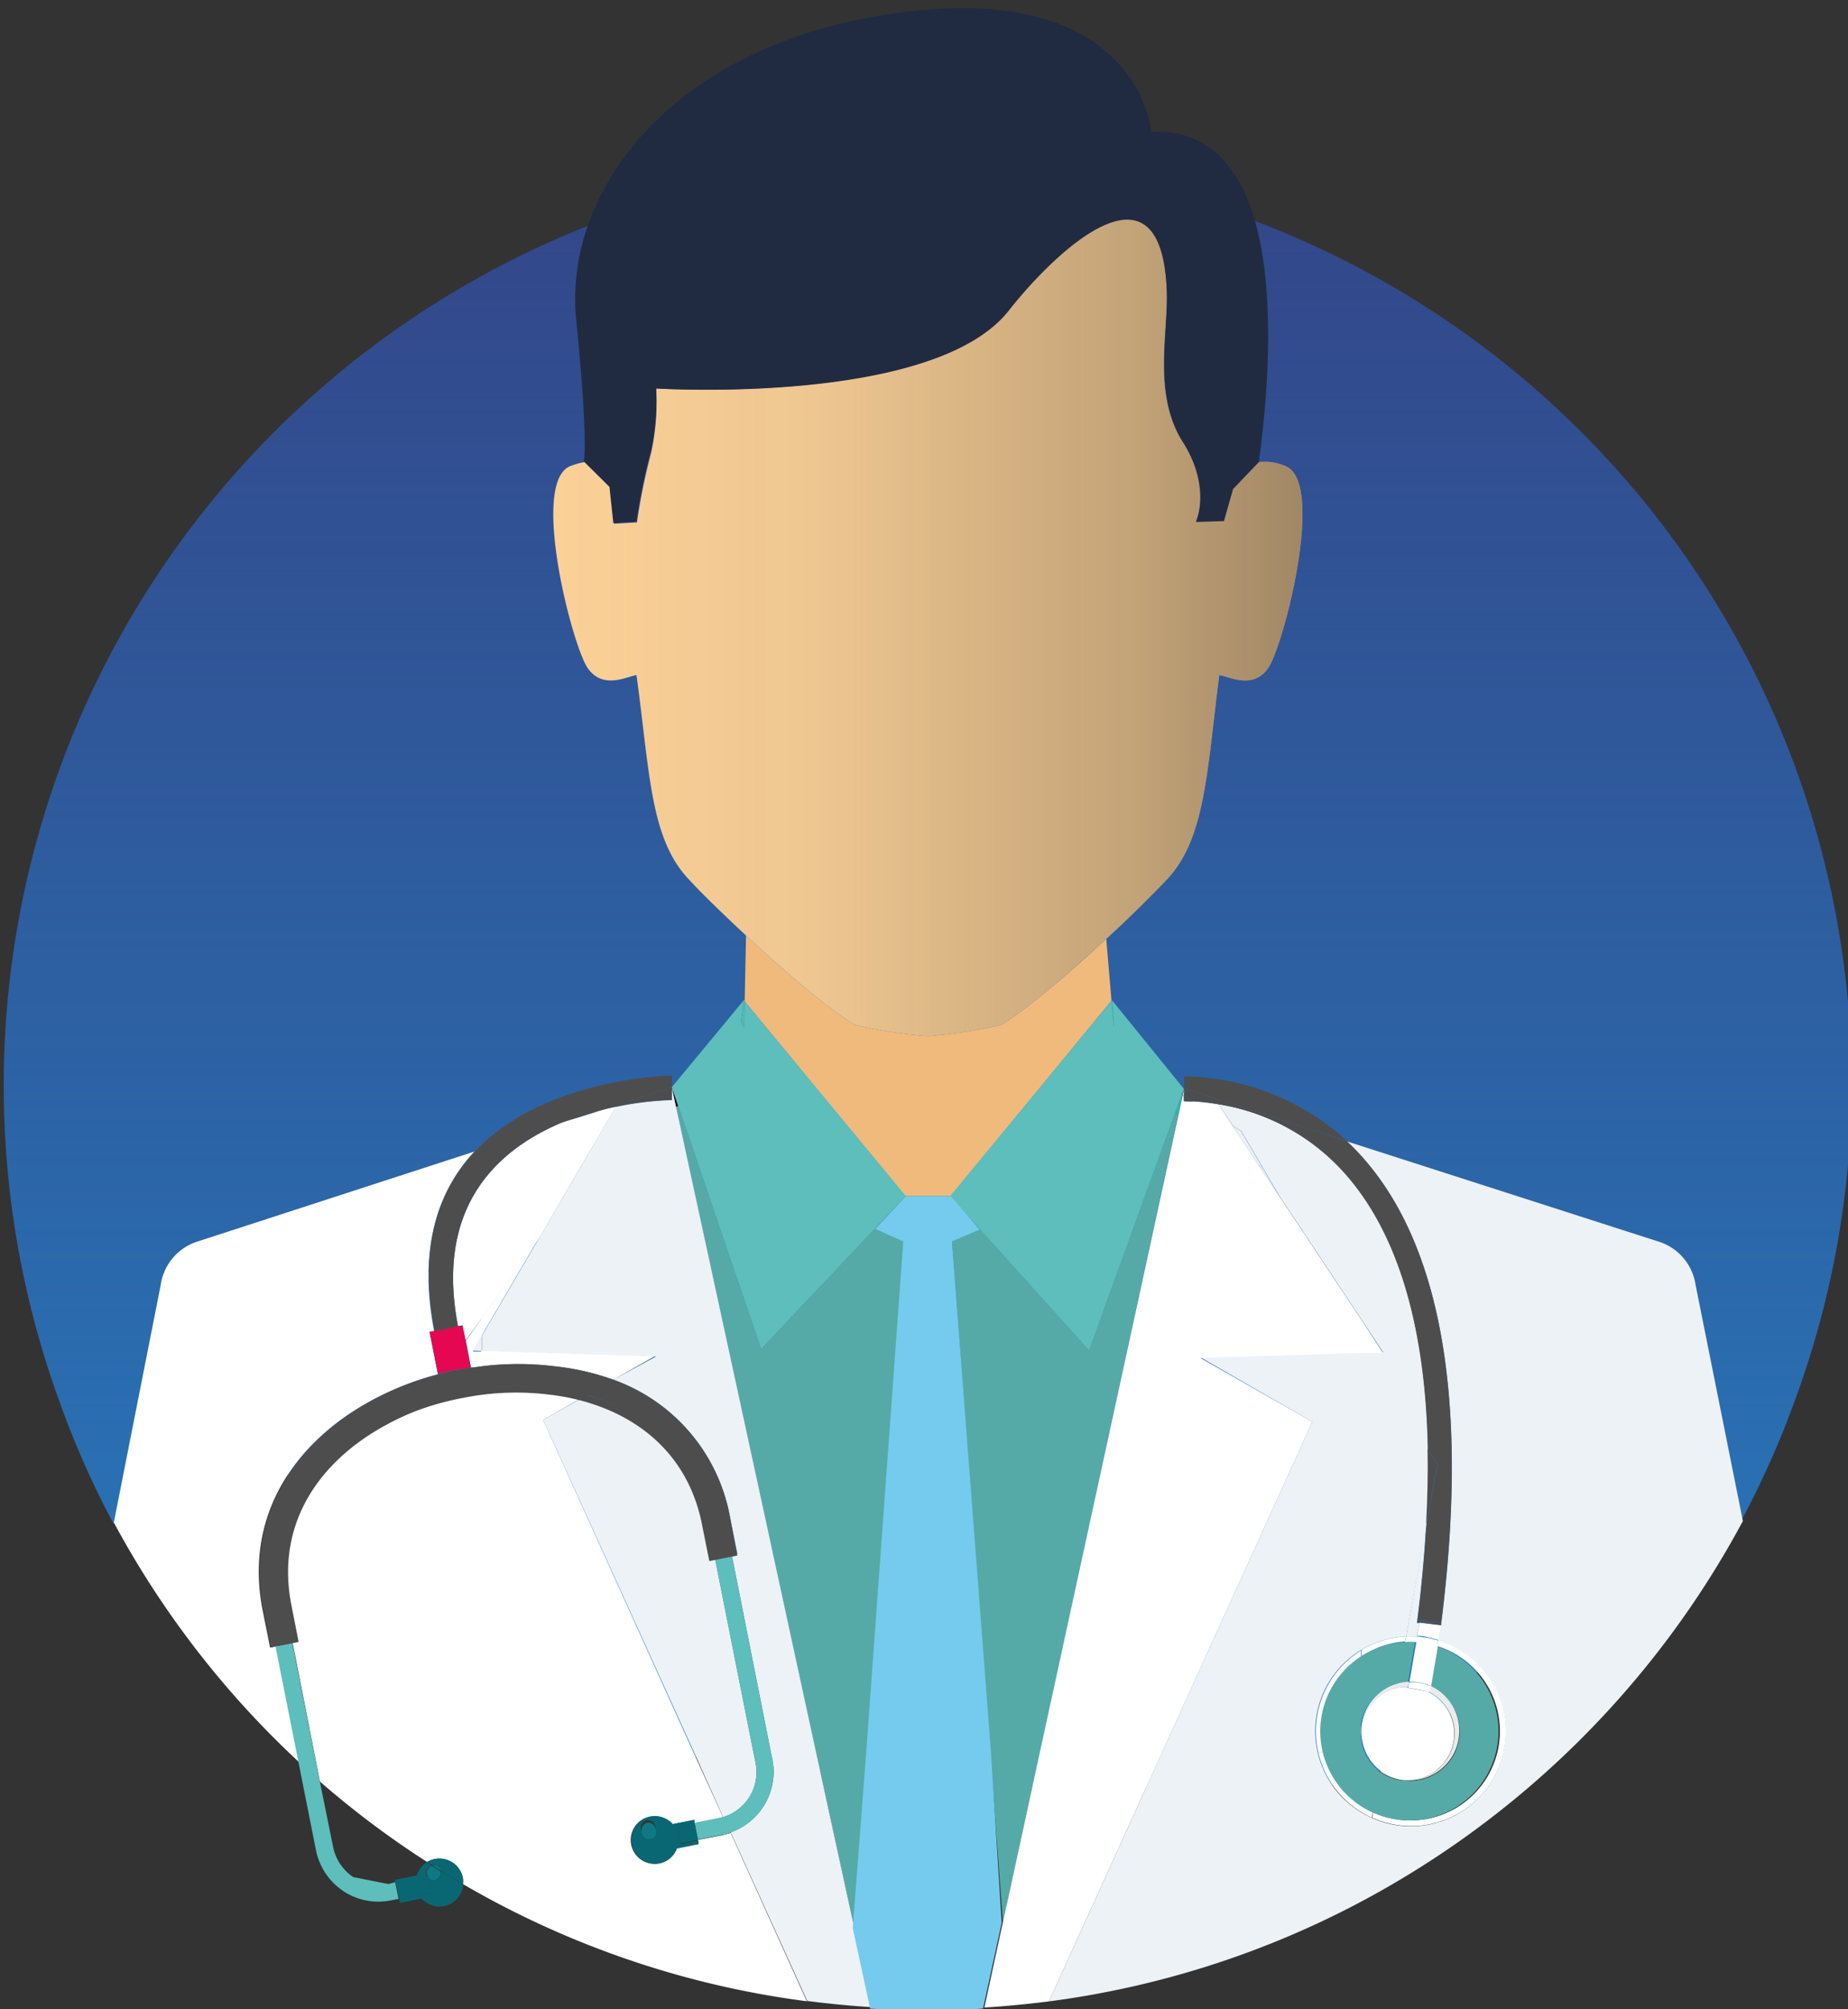 <svg xmlns="http://www.w3.org/2000/svg" xmlns:xlink="http://www.w3.org/1999/xlink" viewBox="0 0 138 150"><rect x="0" y="0" width="138" height="150" fill="#333333" stroke="none"/><defs><linearGradient id="a" x1="69.28" y1="150" x2="69.28" y2="12.01" gradientUnits="userSpaceOnUse"><stop offset="0" stop-color="#2580c3"/><stop offset="1" stop-color="#2580c3" stop-opacity="0"/></linearGradient><linearGradient id="b" x1="41.32" y1="46.85" x2="97.27" y2="46.85" gradientUnits="userSpaceOnUse"><stop offset="0" stop-color="#1d1d1b" stop-opacity="0"/><stop offset="0.36" stop-color="#1d1d1b" stop-opacity="0.16"/><stop offset="0.77" stop-color="#1d1d1b" stop-opacity="0.62"/><stop offset="1" stop-color="#1d1d1b"/></linearGradient></defs><title>gcb</title><g style="isolation:isolate"><path d="M138.28,81A69,69,0,1,0,4.49,104.76a66.45,66.45,0,0,0,4,9,12.11,12.11,0,0,1,3.18-2.92c4.8-3.1,12.8-1.28,15.35,4,.54,1.13,1,2.31,1.59,3.4.27.45.57.88.87,1.31l.17.21c1.52,1.63,3,3.22,4.69,4.72.92.85,1.88,1.65,2.8,2.5l.17.14c.35.25.71.49,1.07.71s1,.56,1.44.81c1.12.53,1,.49-.44-.13a7.21,7.21,0,0,0,2.36.78,61.65,61.65,0,0,0,7.59,1.48l3.26.48.33,0,2.15.27c5.47.66,11,1.14,16.47,1.44s10.83.36,16.25.39c2.52,0,5,0,7.57.05,1.35,0,2.69.08,4,0-1.31,0,1.63-.37,2.21-.53l.12,0c.37-.18.73-.36,1.08-.56.9-.52,1.74-1.11,2.59-1.71.4-.33.8-.66,1.19-1,.83-.74,1.57-1.55,2.36-2.33l.13-.12a1,1,0,0,1,.09-.18c.29-.46.56-.92.82-1.41s.35-.71.36-.73c.19-.82.27-1.82.36-2.29.12-.64.24-1.26.39-1.88.37-5.6,5.67-10.18,11.2-10.18a10.87,10.87,0,0,1,7.7,3.17,68.1,68.1,0,0,0,4-8.91h0A69,69,0,0,0,138.28,81Z" style="fill:#334688"/><path d="M138.28,81A69,69,0,1,0,4.49,104.76a66.45,66.45,0,0,0,4,9,12.11,12.11,0,0,1,3.18-2.92c4.8-3.1,12.8-1.28,15.35,4,.54,1.13,1,2.31,1.59,3.4.27.45.57.88.87,1.31l.17.21c1.52,1.63,3,3.22,4.69,4.72.92.85,1.88,1.65,2.8,2.5l.17.14c.35.25.71.49,1.07.71s1,.56,1.44.81c1.12.53,1,.49-.44-.13a7.21,7.21,0,0,0,2.36.78,61.65,61.65,0,0,0,7.59,1.48l3.26.48.33,0,2.15.27c5.47.66,11,1.14,16.47,1.44s10.83.36,16.25.39c2.52,0,5,0,7.57.05,1.35,0,2.69.08,4,0-1.31,0,1.63-.37,2.21-.53l.12,0c.37-.18.73-.36,1.08-.56.9-.52,1.74-1.11,2.59-1.71.4-.33.8-.66,1.19-1,.83-.74,1.57-1.55,2.36-2.33l.13-.12a1,1,0,0,1,.09-.18c.29-.46.56-.92.82-1.41s.35-.71.36-.73c.19-.82.27-1.82.36-2.29.12-.64.24-1.26.39-1.88.37-5.6,5.67-10.18,11.2-10.18a10.87,10.87,0,0,1,7.7,3.17,68.1,68.1,0,0,0,4-8.91h0A69,69,0,0,0,138.28,81Z" style="fill:url(#a)"/><polygon points="88.41 81.29 88.26 81.7 88.31 81.73 88.41 81.29"/><path d="M41.9,83.86l3.21-1A21.77,21.77,0,0,0,41.9,83.86Z"/><polygon points="50.49 82.64 50.58 82.6 50.64 82.55 50.17 81.19 50.17 81.2 50.49 82.64"/><path d="M55.61,74.67h-.07l.07.09Z" style="fill:#b3b3b2"/><path d="M83,74.67h0v0Z" style="fill:#b3b3b2"/><path d="M83,74.67l-.39-4.58c-1.74,1.61-3.62,3.27-5.28,4.58a28.59,28.59,0,0,1-2.55,1.84,34.52,34.52,0,0,1-5.49.84,34.59,34.59,0,0,1-5.48-.84,27.21,27.21,0,0,1-2.55-1.84c-1.74-1.38-3.74-3.14-5.55-4.83l-.1,4.83v.09l12,14.53H71L83,74.71Z" style="fill:#f0ba7d"/><path d="M96,34.8a3.79,3.79,0,0,0-2-.3l-1.92,1.92-.68,2.39-2.09.07h0s1.28-2.54-1-6-1.06-8.11-1.18-11.24c-.4-10.56-8.34-2.94-11.8,1.46C69.75,30.28,49,29,49,29a17.82,17.82,0,0,1-.38,4.83A43.82,43.82,0,0,0,47.57,39l-1.72.1-.29-2.71L43.64,34.5a5.06,5.06,0,0,0-1.06.3c-3,1.22.14,13.36,1.29,15.05s3,.62,3.66.55c1,7.24,1,12.23,3.94,15.28,1,1.09,2.56,2.59,4.24,4.16s3.81,3.45,5.55,4.83a27.21,27.21,0,0,0,2.55,1.84,34.59,34.59,0,0,0,5.48.84,34.52,34.52,0,0,0,5.49-.84,28.59,28.59,0,0,0,2.55-1.84c1.66-1.31,3.54-3,5.28-4.58s3.42-3.27,4.51-4.41c2.89-3.05,3-8,3.93-15.28.68.07,2.52,1.15,3.67-.55S99,36,96,34.8Z" style="fill:#fcd198"/><path d="M96,34.8a3.79,3.79,0,0,0-2-.3l-1.92,1.92-.68,2.39-2.09.07h0s1.28-2.54-1-6-1.06-8.11-1.18-11.24c-.4-10.56-8.34-2.94-11.8,1.46C69.75,30.28,49,29,49,29a17.82,17.82,0,0,1-.38,4.83A43.82,43.82,0,0,0,47.57,39l-1.72.1-.29-2.71L43.64,34.5a5.06,5.06,0,0,0-1.06.3c-3,1.22.14,13.36,1.29,15.05s3,.62,3.66.55c1,7.24,1,12.23,3.94,15.28,1,1.09,2.56,2.59,4.24,4.16s3.81,3.45,5.55,4.83a27.21,27.21,0,0,0,2.55,1.84,34.59,34.59,0,0,0,5.48.84,34.52,34.52,0,0,0,5.49-.84,28.59,28.59,0,0,0,2.55-1.84c1.66-1.31,3.54-3,5.28-4.58s3.42-3.27,4.51-4.41c2.89-3.05,3-8,3.93-15.28.68.07,2.52,1.15,3.67-.55S99,36,96,34.8Z" style="opacity:0.41;mix-blend-mode:lighten;fill:url(#b)"/><polygon points="87.98 83.24 88.31 81.73 88.26 81.7 87.75 83.09 87.98 83.24" style="fill:#30b4ac"/><polygon points="65.78 91.26 67.64 89.29 67.64 89.29 65.78 91.26 65.78 91.26" style="fill:#30b4ac"/><polygon points="87.75 83.09 81.33 100.83 73.16 91.76 70.95 89.29 70.95 89.29 70.94 89.29 70.94 89.29 73.16 91.76 71.09 92.64 71.24 94.67 73.95 130.81 74.89 143.48 77.65 130.81 87.98 83.24 87.75 83.09" style="fill:#55aaa7"/><polygon points="67.43 93.61 67.5 92.64 66.41 92.16 65.36 91.7 65.78 91.26 65.78 91.26 56.84 100.71 50.97 83.52 50.64 82.55 50.58 82.6 50.49 82.64 50.71 83.66 60.94 130.81 65.08 149.88 65.08 149.88 63.78 143.89 64.73 130.81 67.43 93.61" style="fill:#55aaa7"/><polygon points="83.17 76.59 83.19 76.55 83.04 74.67 83.01 74.71 83.17 76.59" style="fill:#4dbab6"/><polygon points="83.04 74.67 83.19 76.55 83.17 76.59 83.01 74.71 70.95 89.29 70.95 89.29 73.16 91.76 81.33 100.83 87.75 83.09 88.26 81.7 88.41 81.29 88.41 81.29 88.41 81.29 88.41 81.29 88.41 81.29 83.04 74.67" style="fill:#5dbebb"/><polygon points="55.31 76.35 55.57 76.71 55.61 74.76 55.54 74.67 55.54 74.67 55.31 76.35" style="fill:#4dbab6"/><polygon points="55.61 74.76 55.57 76.71 55.31 76.35 55.54 74.67 55.54 74.67 50.17 81.16 50.17 81.19 50.64 82.55 50.97 83.52 56.84 100.71 65.78 91.26 67.64 89.29 55.61 74.76" style="fill:#5dbebb"/><polygon points="50.49 82.64 50.17 81.2 50.17 81.2 50.49 82.64 50.49 82.64" style="fill:#fff"/><polygon points="60.94 130.81 60.94 130.81 65.08 149.88 65.08 149.88 60.94 130.81" style="fill:#fff"/><polygon points="50.49 82.64 50.71 83.66 50.71 83.66 50.49 82.64 50.49 82.64" style="fill:#fff"/><path d="M36,102v-1.11l-.68,0L36,99.69v-1.3l-1.21,1.7.39,2Z" style="fill:#fff"/><path d="M34,102.29l.18,0h0Z" style="fill:#fff"/><polygon points="50.71 83.66 50.71 83.66 60.94 130.81 60.94 130.81 50.71 83.66" style="fill:#fff"/><path d="M34.2,99l.34-.07.23,1.13L36,98.39l4.29-6L42.85,88,46,82.62l-.87.19-3.21,1C37.16,85.84,32.47,90.05,34.2,99Z" style="fill:#fff"/><path d="M20.17,123l-.55-2.75c-1.39-7,2.28-12.39,7.74-15.49a22.06,22.06,0,0,1,5.34-2.16l-.62-3.14,1.23-.24-.89.17c-1.23-6.36.37-10.6,3-13.42L14.61,92.73A4,4,0,0,0,12,95.93l-3.5,17.73a69.08,69.08,0,0,0,13.84,17.9l-1.72-8.66Z" style="fill:#fff"/><path d="M54.56,136.83c-.21.07-.42.13-.64.18l-1.8.35.05.27-1.62.32a1.75,1.75,0,0,1-1.34,1.16,1.78,1.78,0,1,1,1-2.93l1.62-.32,0,.25,1.8-.36.36-.09-2.21-4.85L40.56,106l2.74-1.56a16.35,16.35,0,0,0-2.13-.4,20,20,0,0,0-5.19,0c-.47.06-.93.14-1.39.23a20.62,20.62,0,0,0-3.57,1,19.61,19.61,0,0,0-2.62,1.23c-4.7,2.68-7.87,7.28-6.69,13.24l.54,2.74-.41.09L23.89,133a68.55,68.55,0,0,0,8,6,1.79,1.79,0,0,1,2.67,1.18,1.87,1.87,0,0,1,0,.47c.81.47,1.62.92,2.45,1.36a68.48,68.48,0,0,0,23.24,7.39Z" style="fill:#fff"/><path d="M41.43,102A18.64,18.64,0,0,1,45.8,103l3.13-1.78-13-.41V102A22.09,22.09,0,0,1,41.43,102Z" style="fill:#fff"/><polygon points="35.98 99.69 40.27 92.37 35.98 98.39 35.98 99.69" style="fill:#fff"/><polygon points="35.98 100.85 35.98 99.69 35.3 100.83 35.98 100.85" style="fill:#edf2f6"/><path d="M60.94,130.81,50.71,83.66l-.22-1-.32-1.44v.91a23.29,23.29,0,0,0-4.2.51L42.85,88l-2.58,4.41L36,99.69v1.16l13,.41L45.8,103a13.43,13.43,0,0,1,8.72,10.27l.55,2.75h0l-.42.08,2.91,14.67.12.57a4.8,4.8,0,0,1-3.12,5.45l5.72,12.59c1.58.2,3.18.36,4.8.46Z" style="fill:#edf2f6"/><path d="M55.9,134.26a3.53,3.53,0,0,0,.53-2.63l-.17-.82L53.4,116.39l-.41.08-.55-2.74c-1-5.15-4.68-8.12-9.14-9.27L40.56,106l11.26,24.79L54,135.66A3.52,3.52,0,0,0,55.9,134.26Z" style="fill:#edf2f6"/><path d="M105.81,122.17l.18-1-.18,0c.33-2.58.55-5,.68-7.25L105,122.17C105.24,122.16,105.52,122.16,105.81,122.17Z" style="fill:#edf2f6"/><polygon points="88.31 81.73 88.41 81.29 88.41 81.29 88.31 81.73 88.31 81.73" style="fill:#edf2f6"/><polygon points="74.89 143.48 74.89 143.48 73.51 149.87 73.51 149.87 77.65 130.81 77.65 130.81 74.89 143.48" style="fill:#edf2f6"/><polygon points="87.98 83.24 87.98 83.24 88.31 81.73 88.31 81.73 87.98 83.24" style="fill:#edf2f6"/><polygon points="92.67 84.44 92.05 84.05 93.98 86.97 94.26 87.14 92.67 84.44" style="fill:#edf2f6"/><polygon points="93.98 86.97 95.5 89.25 94.26 87.14 93.98 86.97" style="fill:#edf2f6"/><polygon points="87.98 83.24 77.65 130.81 77.65 130.81 87.98 83.24 87.98 83.24" style="fill:#edf2f6"/><path d="M126.62,95.93a4,4,0,0,0-2.64-3.2l-23.39-7.52A17.66,17.66,0,0,1,102.25,87c4.55,5.53,7.73,15.67,5.37,34.25h0l-.22,1.25a7.07,7.07,0,0,1-3.28,13.73h0a6.63,6.63,0,0,1-1.67-.52A7.07,7.07,0,0,1,105,122.17l1.53-8.31c.11-2,.15-4,.11-5.74-.2-10-2.63-16.2-5.75-20A16,16,0,0,0,91,82.44l1.07,1.61.62.39,1.59,2.7,1.24,2.11,6.13,9.23,1.64,2.47-.87,0-.77,0-12,.38L98,106.14,86.79,130.81l-8.46,18.6a68.53,68.53,0,0,0,23-7.28,69.28,69.28,0,0,0,28.82-28.58Z" style="fill:#edf2f6"/><polygon points="88.41 81.29 88.41 81.29 88.41 81.29 88.41 81.29 88.41 81.29 88.41 81.29" style="fill:#edf2f6"/><polygon points="88.41 81.29 88.41 81.29 88.41 81.29 88.41 81.29" style="fill:#fff"/><polygon points="88.41 81.29 88.41 81.29 88.41 81.29 88.41 81.29" style="fill:#fff"/><polygon points="88.31 81.73 88.4 81.79 88.41 81.29 88.41 81.29 88.41 81.29 88.31 81.73" style="fill:#fff"/><path d="M101.63,98.48,95.5,89.25,94,87l-1.93-2.92L91,82.44a17.82,17.82,0,0,0-1.87-.21l-.72,0v-.4l-.09-.06L88,83.24,77.65,130.81l-4.14,19.06c1.62-.1,3.23-.26,4.82-.46l8.46-18.6L98,106.14l-8.36-4.76,12-.38.77,0,.87,0Z" style="fill:#fff"/><polygon points="88.41 81.29 88.41 81.29 88.41 81.29 88.41 81.29 88.41 81.29" style="fill:#fff"/><path d="M93.71,16.47c-1.16-4-3.48-6.83-7.73-6.63,0,0-.87-11.13-18.42-8.95C54.26,2.55,46.49,9.45,43.91,16.81a16.42,16.42,0,0,0-.89,7c.95,9.46.57,10.6.57,10.6l0,0,1.92,1.92.29,2.71,1.72-.1a43.82,43.82,0,0,1,1.08-5.24A17.82,17.82,0,0,0,49,29s20.72,1.32,26.33-5.81c3.46-4.4,11.4-12,11.8-1.46.12,3.13-1,7.82,1.18,11.24s1,6,1,6h0l2.09-.07.68-2.39L94,34.5l0,0C94.76,28.93,95.2,21.67,93.71,16.47Z" style="fill:#202b42"/><path d="M74,130.81,71.24,94.67l-.15-2,2.07-.88L71,89.29H67.64l-1.86,2-.42.44,1,.46,1.09.48-.07,1-2.7,37.2-1,13.08,1.3,6q2.07.12,4.17.12c1.43,0,2.85,0,4.26-.13l1.39-6.39Z" style="fill:#74cbee"/><polygon points="73.51 149.87 74.89 143.48 74.89 143.48 73.51 149.87 73.51 149.87" style="fill:#0e7985"/><path d="M105,122.17l-.08.42a8.19,8.19,0,0,1,.86,0l.07-.41C105.52,122.16,105.24,122.16,105,122.17Z" style="fill:#fff"/><path d="M111.91,130.37a6.66,6.66,0,0,1-7.7,5.43h0a6.63,6.63,0,0,1-1.67-.52l-.07.41a6.63,6.63,0,0,0,1.67.52h0a7.07,7.07,0,0,0,3.28-13.73l-.07.41A6.66,6.66,0,0,1,111.91,130.37Z" style="fill:#fff"/><path d="M105,122.17a7.14,7.14,0,0,0-3.33,1v.49a6.63,6.63,0,0,1,3.25-1.12Z" style="fill:#fff"/><path d="M98.87,130.81h-.43a7.07,7.07,0,0,0,4,4.88l.07-.41A6.67,6.67,0,0,1,98.87,130.81Z" style="fill:#fff"/><path d="M98.77,128.1a6.65,6.65,0,0,1,2.86-4.39v-.49a7.08,7.08,0,0,0-3.19,7.59h.43A6.65,6.65,0,0,1,98.77,128.1Z" style="fill:#fff"/><path d="M107.35,122.89l-.51,3a3.69,3.69,0,0,1-2.13,7h0l-.09,0h-.1a3.6,3.6,0,0,1-1.42-.59,3.52,3.52,0,0,1-1.47-2.68c0-.1,0-.2,0-.3a3.57,3.57,0,0,1,0-.46l0-.1a.34.34,0,0,1,0-.1,3.67,3.67,0,0,1,2.6-2.91,3.47,3.47,0,0,1,.91-.15l.52-3a8.19,8.19,0,0,0-.86,0,6.66,6.66,0,0,0-.67,13.21h0a6.66,6.66,0,0,0,3.14-12.91Z" style="fill:#55aaa7"/><path d="M106.59,126.25a3.48,3.48,0,0,1-2,6.6l.09,0h0a3.69,3.69,0,0,0,2.13-7l-.07.41Z" style="fill:#eaebeb"/><path d="M105.16,125.92l.06-.37a3.47,3.47,0,0,0-.91.15l-.06.32A3.43,3.43,0,0,1,105.16,125.92Z" style="fill:#eaebeb"/><path d="M101.71,128.61a.34.34,0,0,0,0,.1,3.48,3.48,0,0,1,2.55-2.69l.06-.32A3.67,3.67,0,0,0,101.71,128.61Z" style="fill:#eaebeb"/><path d="M106,121.13l-.18,1c.24,0,.49,0,.73.09a6,6,0,0,1,.88.22l.22-1.25h0s0,.07,0,.11Z" style="fill:#fff"/><path d="M105.81,122.17l-.07.41.74.09a6.15,6.15,0,0,1,.87.22l.07-.41a6,6,0,0,0-.88-.22C106.3,122.22,106.05,122.19,105.81,122.17Z" style="fill:#fff"/><path d="M106,125.6a4,4,0,0,1,.87.27l.51-3a6.15,6.15,0,0,0-.87-.22l-.74-.09-.52,3A3.78,3.78,0,0,1,106,125.6Z" style="fill:#fff"/><path d="M105.7,126a3.71,3.71,0,0,1,.89.29l.18,0,.07-.41a4,4,0,0,0-.87-.27,3.78,3.78,0,0,0-.75,0l-.06.37A3.27,3.27,0,0,1,105.7,126Z" style="fill:#fff"/><path d="M29,140.65l-2.62-.52a3.55,3.55,0,0,1-1.5-2.23l-1-4.92-2.05-10.32-1.26.24,1.72,8.66,1.31,6.59a4.81,4.81,0,0,0,2,3h0a4.7,4.7,0,0,0,3.58.72l.58-.11-.25-1.25Z" style="fill:#5dbebb"/><path d="M57.68,131.38l-.12-.57-2.91-14.67-1.25.25,2.86,14.42.17.82a3.52,3.52,0,0,1-2.4,4l-.36.09-1.8.36.25,1.25,1.8-.35c.22,0,.43-.11.64-.18a4.8,4.8,0,0,0,3.12-5.45Z" style="fill:#5dbebb"/><polygon points="55.07 116.06 55.07 116.06 55.07 116.06 55.07 116.06" style="fill:#4e4d4d"/><path d="M54.52,113.31A13.43,13.43,0,0,0,45.8,103,18.64,18.64,0,0,0,41.43,102,22.09,22.09,0,0,0,36,102l-.82.11h0c-.34,0-.68.1-1,.17l-.18,0c-.31.06-.61.14-.92.22h0l-.33.09h0a22.06,22.06,0,0,0-5.34,2.16c-5.46,3.1-9.13,8.48-7.74,15.49l.55,2.75.41-.09-.27-1.37.27,1.37,1.26-.24.41-.09-.54-2.74c-1.18-6,2-10.56,6.69-13.24A19.61,19.61,0,0,1,31,105.36h0a20.62,20.62,0,0,1,3.57-1c.46-.09.92-.17,1.39-.23a20,20,0,0,1,5.19,0,16.35,16.35,0,0,1,2.13.4c4.46,1.15,8.12,4.12,9.14,9.27l.55,2.74.41-.08,1.25-.25.42-.08ZM32.67,103l-.56.16.56-.16.19-.26-.19.26Zm11.15,1.13a15.9,15.9,0,0,1,2.39.9A15.9,15.9,0,0,0,43.82,104.16ZM52,111a13.64,13.64,0,0,1,.84,2.69A13.64,13.64,0,0,0,52,111Z" style="fill:#4e4d4d"/><path d="M32.93,139.69a.53.53,0,0,1-.43.63h0a.52.52,0,0,1-.45-.13l.22,1.11-2.46.49.05.27h0l1.62-.33a1.78,1.78,0,0,0,3.11-1.06c-.56-.33-1.12-.66-1.67-1Z" style="fill:#096773"/><path d="M31.13,140l-1.62.33,0,.25,2.38-.47a.56.56,0,0,1-.07-.18.55.55,0,0,1,.41-.63L31.9,139A1.82,1.82,0,0,0,31.13,140Z" style="fill:#096773"/><path d="M34.57,140.2A1.79,1.79,0,0,0,31.9,139l.38.24h0a.54.54,0,0,1,.63.41c.55.34,1.11.67,1.67,1A1.87,1.87,0,0,0,34.57,140.2Z" style="fill:#096773"/><path d="M32.05,140.19a.43.43,0,0,1-.11-.12l-2.38.47.25,1.25,2.46-.49Z" style="fill:#096773"/><path d="M50.88,137.61h0l-.25-1.25,1.24-.25,0-.25-1.62.32a1.78,1.78,0,1,0-1,2.93A1.75,1.75,0,0,0,50.55,138l1.62-.32-.05-.27-1.24.25Zm-2.32-.48a.54.54,0,0,1-.63-.43.54.54,0,1,1,1-.21A.54.54,0,0,1,48.56,137.13Z" style="fill:#096773"/><polygon points="50.63 136.35 50.88 137.61 50.88 137.61 50.88 137.61 52.12 137.36 51.87 136.11 50.63 136.35" style="fill:#096773"/><path d="M34.77,100.09,34.54,99,34.2,99h0l-.89.18-1.23.24.62,3.14.35-.09.91-.21.17,0h0l1-.17Z" style="fill:#e50752"/><path d="M33,102.51h0l-.35.09h0Z" style="fill:#676767"/><path d="M33.05,102.5h0c.31-.08.61-.16.92-.22Z" style="fill:#676767"/><path d="M34.14,102.25c.34-.07.68-.12,1-.17h0l-1,.17Z" style="fill:#676767"/><path d="M31.87,139.89a.56.56,0,0,0,.07.18l.08,0,0,.14a.52.52,0,0,0,.45.13h0a.53.53,0,0,0,.43-.63v0l-.64-.41A.55.55,0,0,0,31.87,139.89Z" style="fill:#0e7985"/><path d="M32.29,139.26h0l.64.41A.54.54,0,0,0,32.29,139.26Z" style="fill:#0e7985"/><path d="M31.94,140.07a.43.43,0,0,0,.11.12l0-.14Z" style="fill:#0e7985"/><path d="M48.35,136.07a.53.53,0,0,0-.42.63.54.54,0,1,0,1-.21A.53.53,0,0,0,48.35,136.07Z" style="fill:#0e7985"/><path d="M103.1,132.25a3.6,3.6,0,0,0,1.42.59h.1a3.65,3.65,0,0,1-1.51-.68Z" style="fill:#fff"/><path d="M101.7,128.71l0,.1a3.57,3.57,0,0,0,0,.46v.3a3.52,3.52,0,0,0,1.47,2.68v-.08A3.67,3.67,0,0,1,101.7,128.71Z" style="fill:#fff"/><path d="M101.63,129.57v-.3C101.63,129.37,101.62,129.47,101.63,129.57Z" style="fill:#fff"/><path d="M108.55,130a3.48,3.48,0,0,0-2-3.74l-1.44-.25v-.08a3.43,3.43,0,0,0-.91.1l-1.14,6.15a3.65,3.65,0,0,0,1.51.68A3.49,3.49,0,0,0,108.55,130Z" style="fill:#fff"/><path d="M103.11,132.17l1.14-6.15a3.48,3.48,0,0,0-2.55,2.69A3.67,3.67,0,0,0,103.11,132.17Z" style="fill:#fff"/><path d="M106.59,126.25a3.71,3.71,0,0,0-.89-.29,3.27,3.27,0,0,0-.54,0V126Z" style="fill:#fff"/><polygon points="50.17 81.19 50.17 81.18 50.17 81.2 50.17 81.19" style="fill:#4e4d4d"/><polygon points="50.17 81.17 50.17 81.17 50.17 81.17 50.17 81.18 50.17 81.19 50.17 81.16 50.17 81.17 50.17 81.17" style="fill:#4e4d4d"/><polygon points="50.17 81.2 50.17 81.2 50.17 81.18 50.17 81.18 50.17 81.2" style="fill:#4e4d4d"/><path d="M46,82.51l-.93.3.87-.19Z" style="fill:#4e4d4d"/><polygon points="50.17 81.18 50.17 81.18 50.17 81.17 50.17 81.17 50.17 81.17 50.17 81.18" style="fill:#4e4d4d"/><polygon points="50.17 81.17 46.09 82.42 46.04 82.51 50.17 81.17 50.17 81.17" style="fill:#4e4d4d"/><polygon points="50.17 81.17 50.17 81.17 50.17 81.17 50.17 81.17" style="fill:#4e4d4d"/><path d="M50.17,81.17h0V80.3s-9.45.08-14.7,5.66c-2.67,2.82-4.27,7.06-3,13.42l.89-.17h0L34.2,99c-1.73-9,3-13.19,7.7-15.17a21.77,21.77,0,0,1,3.21-1l.93-.3.05-.09Z" style="fill:#4e4d4d"/><path d="M50.18,82.11v-.93h0L46,82.51l-.06.11A23.29,23.29,0,0,1,50.18,82.11Z" style="fill:#4e4d4d"/><polygon points="50.17 81.18 50.17 81.17 50.17 81.17 50.17 81.17 50.17 81.18" style="fill:#4e4d4d"/><polygon points="34.2 99.03 33.31 99.2 33.31 99.21 34.2 99.03 34.2 99.03" style="fill:#4e4d4d"/><path d="M90.7,82l9.89,3.18a18.38,18.38,0,0,0-12.16-4.83h0l0,.91,2.26.69Z" style="fill:#4e4d4d"/><path d="M91,82.44a16,16,0,0,1,9.87,5.69c3.12,3.79,5.55,10,5.75,20l.72,1.22-.83,4.52c-.13,2.26-.35,4.67-.68,7.25l.18,0,0-.18,1.6.28c2.36-18.58-.82-28.72-5.37-34.25a17.66,17.66,0,0,0-1.66-1.77L90.7,82Z" style="fill:#4e4d4d"/><path d="M106.49,113.86l.83-4.52-.72-1.22C106.64,109.91,106.6,111.82,106.49,113.86Z" style="fill:#4e4d4d"/><polygon points="90.7 82.03 90.67 81.97 88.41 81.29 88.41 81.29 90.7 82.03" style="fill:#4e4d4d"/><path d="M91,82.44,90.7,82l-2.29-.74v.5l.71.44A17.82,17.82,0,0,1,91,82.44Z" style="fill:#4e4d4d"/><path d="M89.11,82.23l-.71-.44v.4Z" style="fill:#4e4d4d"/><path d="M106,121.13l1.62.21s0-.08,0-.11L106,121Z" style="fill:#4e4d4d"/></g></svg>